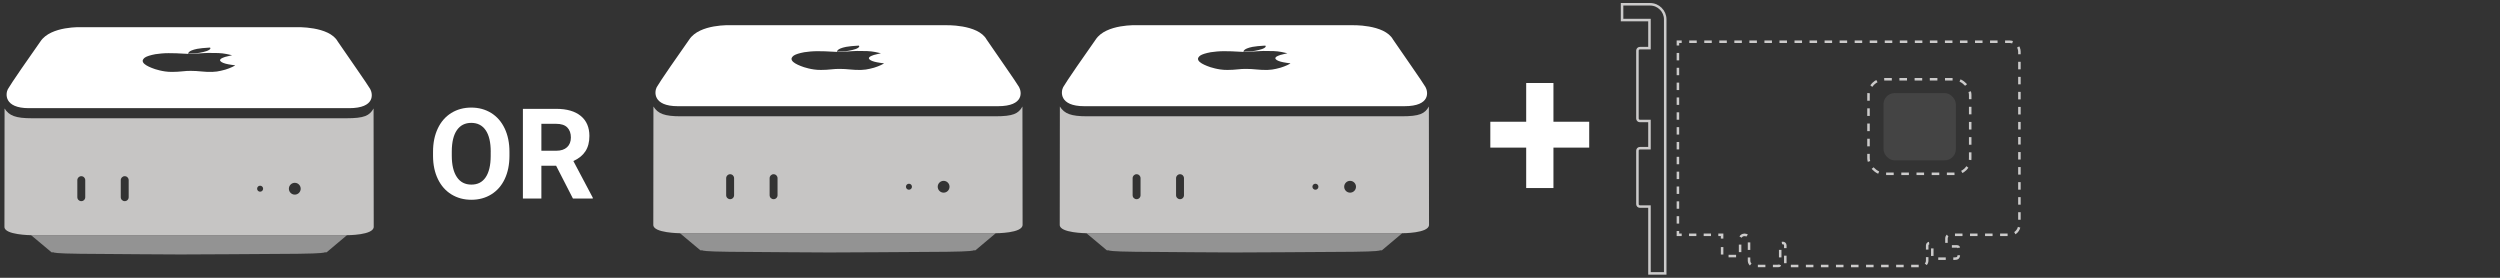 <?xml version="1.0" encoding="UTF-8"?>
<svg id="Optional_Expansion" xmlns="http://www.w3.org/2000/svg" version="1.1" viewBox="0 0 990.62 110.07">
  <rect x="0" y="0" width="990.62" height="110.07" fill="#333333" stroke="none"/>
  <!-- Generator: Adobe Illustrator 29.6.1, SVG Export Plug-In . SVG Version: 2.1.1 Build 9)  -->
  <defs>
    <style>
      .st0 {
        fill: #444;
      }

      .st1 {
        fill-rule: evenodd;
      }

      .st1, .st2, .st3, .st4, .st5, .st6 {
        fill: none;
        stroke: #cccbcb;
        stroke-miterlimit: 10;
      }

      .st7 {
        fill: #939393;
      }

      .st2 {
        stroke-dasharray: 2.94 2.94;
      }

      .st8 {
        fill: #c6c5c4;
      }

      .st3 {
        stroke-dasharray: 2.98 2.98;
      }

      .st9 {
        fill: #fff;
      }

      .st5 {
        stroke-dasharray: 2.9 2.9;
      }

      .st6 {
        stroke-dasharray: 3.01 3.01;
      }
    </style>
  </defs>
  <g>
    <path class="st7" d="M12.33,93.2l8.1,6.78h.77c.11.11.66.47,10.67.58,10.4.12,39.42.27,39.42.27h.34s35.98-.15,46.38-.27c10.01-.12,10.56-.47,10.67-.58h.73l8.06-6.78H12.33Z"/>
    <path class="st9" d="M146.72,35.32c-.98-1.76-9.21-13.49-12.89-18.88-3.41-6.16-16.5-5.67-16.5-5.67H32.48s-12.37-.59-16.47,5.67c-3.7,5.19-11.96,17.13-12.89,18.88-.94,1.76-1.62,7.54,8.34,7.54h126.88c10.5,0,9.35-5.78,8.37-7.54ZM75.95,19.98c.53-.23,1.29-.45,2.2-.63,1.25-.23,2.77-.36,4.28-.45.3,0,.53-.05.8-.05.19.14.15.27.11.45-.19.36-.72.68-1.52.95-.72.23-1.55.45-2.58.63-.68.14-1.44.23-2.24.27-.8.05-1.63.05-2.46.14.04-.45.45-.91,1.4-1.31ZM92.97,26.05c-.57.36-1.36.68-2.24,1.04-.91.36-1.93.68-3.22.95-.95.23-2.08.41-3.41.45-1.48.05-2.96-.05-4.32-.18-1.36-.14-2.77-.23-4.21-.23-1.1,0-2.2.05-3.22.18-1.33.14-2.69.23-4.13.23-.99,0-1.93-.05-2.77-.18-1.67-.23-2.88-.59-3.98-.91-1.86-.63-3.37-1.31-4.21-2.04-.53-.45-.76-.91-.72-1.4.11-.36.34-.77.91-1.18.76-.5,2.2-.95,4.13-1.31,1.48-.23,3.37-.41,5.23-.41,1.06,0,2.05,0,3.07.05,1.82.05,3.53.23,5.34.27,1.33,0,2.65-.14,3.9-.23,1.1-.05,2.24-.18,3.37-.18,1.36,0,2.77,0,4.02.05,1.14.05,2.24.18,3.15.36.87.18,1.63.36,2.31.5-.49.14-.99.23-1.52.36-.91.18-1.67.41-2.24.68-.99.41-1.25.91-.8,1.36.38.45,1.52.91,2.99,1.18.8.18,1.71.27,2.77.41,0,.05-.15.14-.23.18Z"/>
    <path class="st8" d="M148.03,42.98c-1.61,2.87-3.68,3.88-10.79,3.88H12.6c-6.39,0-9-1.01-10.79-3.88,0,0-.06,46.93-.05,46.94,0,3.2,10.56,3.27,10.56,3.27h125.15s10.62.06,10.62-3.32-.06-46.9-.06-46.9ZM33.78,78.14c0,.87-.7,1.57-1.57,1.57s-1.57-.7-1.57-1.57v-6.76c0-.87.7-1.57,1.57-1.57s1.57.7,1.57,1.57v6.76ZM50.99,78.14c0,.87-.7,1.57-1.57,1.57s-1.57-.7-1.57-1.57v-6.76c0-.87.7-1.57,1.57-1.57s1.57.7,1.57,1.57v6.76ZM103.07,75.96c-.66,0-1.19-.53-1.19-1.19s.53-1.19,1.19-1.19,1.19.53,1.19,1.19-.53,1.19-1.19,1.19ZM116.81,77.12c-1.29,0-2.34-1.05-2.34-2.34s1.05-2.34,2.34-2.34,2.34,1.05,2.34,2.34-1.05,2.34-2.34,2.34Z"/>
  </g>
  <path class="st9" d="M615.55,48.24h14.17v10.25h-14.17v16.02h-10.8v-16.02h-14.21v-10.25h14.21v-15.35h10.8v15.35Z"/>
  <g>
    <path class="st7" d="M269.43,92.41l8.1,6.78h.77c.11.11.66.47,10.67.58,10.4.12,39.42.27,39.42.27h.34s35.98-.15,46.38-.27c10.01-.12,10.56-.47,10.67-.58h.73l8.06-6.78h-125.15Z"/>
    <path class="st9" d="M403.83,34.54c-.98-1.76-9.21-13.49-12.89-18.88-3.41-6.16-16.5-5.67-16.5-5.67h-84.85s-12.37-.59-16.47,5.67c-3.7,5.19-11.96,17.13-12.89,18.88-.94,1.76-1.62,7.54,8.34,7.54h126.88c10.5,0,9.35-5.78,8.37-7.54ZM333.05,19.2c.53-.23,1.29-.45,2.2-.63,1.25-.23,2.77-.36,4.28-.45.3,0,.53-.05.8-.05.19.14.15.27.11.45-.19.36-.72.68-1.52.95-.72.23-1.55.45-2.58.63-.68.14-1.44.23-2.24.27-.8.05-1.63.05-2.46.14.04-.45.45-.91,1.4-1.31ZM350.07,25.27c-.57.36-1.36.68-2.24,1.04-.91.36-1.93.68-3.22.95-.95.23-2.08.41-3.41.45-1.48.05-2.96-.05-4.32-.18-1.36-.14-2.77-.23-4.21-.23-1.1,0-2.2.05-3.22.18-1.33.14-2.69.23-4.13.23-.99,0-1.93-.05-2.77-.18-1.67-.23-2.88-.59-3.98-.91-1.86-.63-3.37-1.31-4.21-2.04-.53-.45-.76-.91-.72-1.4.11-.36.34-.77.91-1.18.76-.5,2.2-.95,4.13-1.31,1.48-.23,3.37-.41,5.23-.41,1.06,0,2.05,0,3.07.05,1.82.05,3.53.23,5.34.27,1.33,0,2.65-.14,3.9-.23,1.1-.05,2.24-.18,3.37-.18,1.36,0,2.77,0,4.02.05,1.14.05,2.24.18,3.15.36.87.18,1.63.36,2.31.5-.49.14-.99.23-1.52.36-.91.18-1.67.41-2.24.68-.99.41-1.25.91-.8,1.36.38.45,1.52.91,2.99,1.18.8.18,1.71.27,2.77.41,0,.05-.15.14-.23.18Z"/>
    <path class="st8" d="M405.14,42.2c-1.61,2.87-3.68,3.88-10.79,3.88h-124.64c-6.39,0-9-1.01-10.79-3.88,0,0-.06,46.93-.05,46.94,0,3.2,10.56,3.27,10.56,3.27h125.15s10.62.06,10.62-3.32-.06-46.9-.06-46.9ZM290.88,77.36c0,.87-.7,1.57-1.57,1.57s-1.57-.7-1.57-1.57v-6.76c0-.87.7-1.57,1.57-1.57s1.57.7,1.57,1.57v6.76ZM308.1,77.36c0,.87-.7,1.57-1.57,1.57s-1.57-.7-1.57-1.57v-6.76c0-.87.7-1.57,1.57-1.57s1.57.7,1.57,1.57v6.76ZM360.17,75.18c-.66,0-1.19-.53-1.19-1.19s.53-1.19,1.19-1.19,1.19.53,1.19,1.19-.53,1.19-1.19,1.19ZM373.91,76.34c-1.29,0-2.34-1.05-2.34-2.34s1.05-2.34,2.34-2.34,2.34,1.05,2.34,2.34-1.05,2.34-2.34,2.34Z"/>
  </g>
  <g>
    <path class="st9" d="M201.87,61.71c0,3.5-.62,6.57-1.86,9.2-1.24,2.64-3.01,4.67-5.31,6.1-2.3,1.43-4.94,2.15-7.92,2.15s-5.58-.71-7.89-2.12c-2.31-1.42-4.1-3.44-5.37-6.07-1.27-2.63-1.91-5.65-1.93-9.07v-1.76c0-3.5.63-6.58,1.89-9.24,1.26-2.66,3.04-4.7,5.35-6.13,2.3-1.42,4.94-2.14,7.9-2.14s5.59.71,7.9,2.14c2.3,1.42,4.08,3.47,5.35,6.13,1.26,2.66,1.89,5.73,1.89,9.22v1.59ZM194.45,60.1c0-3.73-.67-6.56-2-8.5-1.33-1.94-3.24-2.91-5.71-2.91s-4.35.96-5.69,2.87c-1.33,1.91-2.01,4.72-2.03,8.41v1.73c0,3.63.67,6.45,2,8.45,1.33,2,3.25,3,5.76,3s4.35-.96,5.66-2.89,1.99-4.74,2-8.44v-1.73Z"/>
    <path class="st9" d="M220.35,65.67h-5.83v13.01h-7.32v-35.55h13.21c4.2,0,7.44.94,9.72,2.81,2.28,1.87,3.42,4.52,3.42,7.93,0,2.43-.52,4.45-1.58,6.07-1.05,1.62-2.64,2.91-4.77,3.87l7.69,14.53v.34h-7.86l-6.67-13.01ZM214.52,59.73h5.91c1.84,0,3.26-.47,4.27-1.4,1.01-.94,1.51-2.23,1.51-3.87s-.48-2.99-1.43-3.96c-.95-.96-2.41-1.44-4.38-1.44h-5.88v10.67Z"/>
  </g>
  <g>
    <path class="st7" d="M430.49,92.41l8.1,6.78h.77c.11.11.66.47,10.67.58,10.4.12,39.42.27,39.42.27h.34s35.98-.15,46.38-.27c10.01-.12,10.56-.47,10.67-.58h.73l8.06-6.78h-125.15Z"/>
    <path class="st9" d="M564.88,34.54c-.98-1.76-9.21-13.49-12.89-18.88-3.41-6.16-16.5-5.67-16.5-5.67h-84.85s-12.37-.59-16.47,5.67c-3.7,5.19-11.96,17.13-12.89,18.88-.94,1.76-1.62,7.54,8.34,7.54h126.88c10.5,0,9.35-5.78,8.37-7.54ZM494.11,19.2c.53-.23,1.29-.45,2.2-.63,1.25-.23,2.77-.36,4.28-.45.3,0,.53-.05.8-.05.19.14.15.27.11.45-.19.36-.72.68-1.52.95-.72.23-1.55.45-2.58.63-.68.14-1.44.23-2.24.27-.8.05-1.63.05-2.46.14.04-.45.45-.91,1.4-1.31ZM511.13,25.27c-.57.36-1.36.68-2.24,1.04-.91.36-1.93.68-3.22.95-.95.23-2.08.41-3.41.45-1.48.05-2.96-.05-4.32-.18-1.36-.14-2.77-.23-4.21-.23-1.1,0-2.2.05-3.22.18-1.33.14-2.69.23-4.13.23-.99,0-1.93-.05-2.77-.18-1.67-.23-2.88-.59-3.98-.91-1.86-.63-3.37-1.31-4.21-2.04-.53-.45-.76-.91-.72-1.4.11-.36.34-.77.91-1.18.76-.5,2.2-.95,4.13-1.31,1.48-.23,3.37-.41,5.23-.41,1.06,0,2.05,0,3.07.05,1.82.05,3.53.23,5.34.27,1.33,0,2.65-.14,3.9-.23,1.1-.05,2.24-.18,3.37-.18,1.36,0,2.77,0,4.02.05,1.14.05,2.24.18,3.15.36.87.18,1.63.36,2.31.5-.49.14-.99.23-1.52.36-.91.18-1.67.41-2.24.68-.99.41-1.25.91-.8,1.36.38.45,1.52.91,2.99,1.18.8.18,1.71.27,2.77.41,0,.05-.15.14-.23.18Z"/>
    <path class="st8" d="M566.19,42.2c-1.61,2.87-3.68,3.88-10.79,3.88h-124.64c-6.39,0-9-1.01-10.79-3.88,0,0-.06,46.93-.05,46.94,0,3.2,10.56,3.27,10.56,3.27h125.15s10.62.06,10.62-3.32-.06-46.9-.06-46.9ZM451.94,77.36c0,.87-.7,1.57-1.57,1.57s-1.57-.7-1.57-1.57v-6.76c0-.87.7-1.57,1.57-1.57s1.57.7,1.57,1.57v6.76ZM469.15,77.36c0,.87-.7,1.57-1.57,1.57s-1.57-.7-1.57-1.57v-6.76c0-.87.7-1.57,1.57-1.57s1.57.7,1.57,1.57v6.76ZM521.23,75.18c-.66,0-1.19-.53-1.19-1.19s.53-1.19,1.19-1.19,1.19.53,1.19,1.19-.53,1.19-1.19,1.19ZM534.97,76.34c-1.29,0-2.34-1.05-2.34-2.34s1.05-2.34,2.34-2.34,2.34,1.05,2.34,2.34-1.05,2.34-2.34,2.34Z"/>
  </g>
  <path class="st1" d="M642.75,1.7h11.11c1.64,0,3.13.67,4.21,1.75h.01c1.08,1.08,1.76,2.58,1.76,4.23v100.65h-6.24v-26.48h-3.81c-.53,0-.96-.43-.96-.96v-21.2c0-.53.43-.96.96-.96h3.81v-10.8h-3.81c-.53,0-.96-.43-.96-.96v-26.93c0-.53.43-.96.96-.96h3.81V7.94h-10.86V1.7h0Z"/>
  <g>
    <g>
      <polyline class="st4" points="664.87 18.03 664.87 16.53 666.37 16.53"/>
      <path class="st3" d="M669.35,16.53h126.87c2.18,0,3.97,1.78,3.97,3.97v68.58c0,2.18-1.79,3.97-3.97,3.97h-23.61c-.73,0-1.33.6-1.33,1.33v1.93c0,.73.6,1.33,1.33,1.33h2.77c.63,0,.82.28.82.86v2.23c0,1.4-.55,1.76-1.66,1.76h-7.57c-1.05,0-1.31-.4-1.31-1.41v-3.8c0-1.34-2.02-1.33-2.02,0v6.02c0,1.16-.95,2.1-2.1,2.1h-53.04c-.9,0-1.08-.23-1.08-1.04v-7.09c0-1.33-2.02-1.33-2.02,0v7.01c0,.92-.21,1.11-.96,1.11h-9.29c-1.16,0-2.1-.95-2.1-2.1v-8.48c0-2.34-3.54-2.34-3.54,0v6.25h0c0,.23-.19.41-.41.41h-6.31c-.22,0-.41-.19-.41-.41v-5.03"/>
      <polyline class="st4" points="682.38 94.54 682.38 93.04 680.88 93.04"/>
      <line class="st5" x1="677.98" y1="93.04" x2="667.82" y2="93.04"/>
      <polyline class="st4" points="666.37 93.04 664.87 93.04 664.87 91.54"/>
      <line class="st2" x1="664.87" y1="88.6" x2="664.87" y2="19.5"/>
    </g>
    <rect class="st6" x="740.39" y="31.42" width="40.3" height="37.44" rx="6.23" ry="6.23"/>
    <rect class="st0" x="746.33" y="36.89" width="28.68" height="26.64" rx="4.43" ry="4.43"/>
  </g>
</svg>